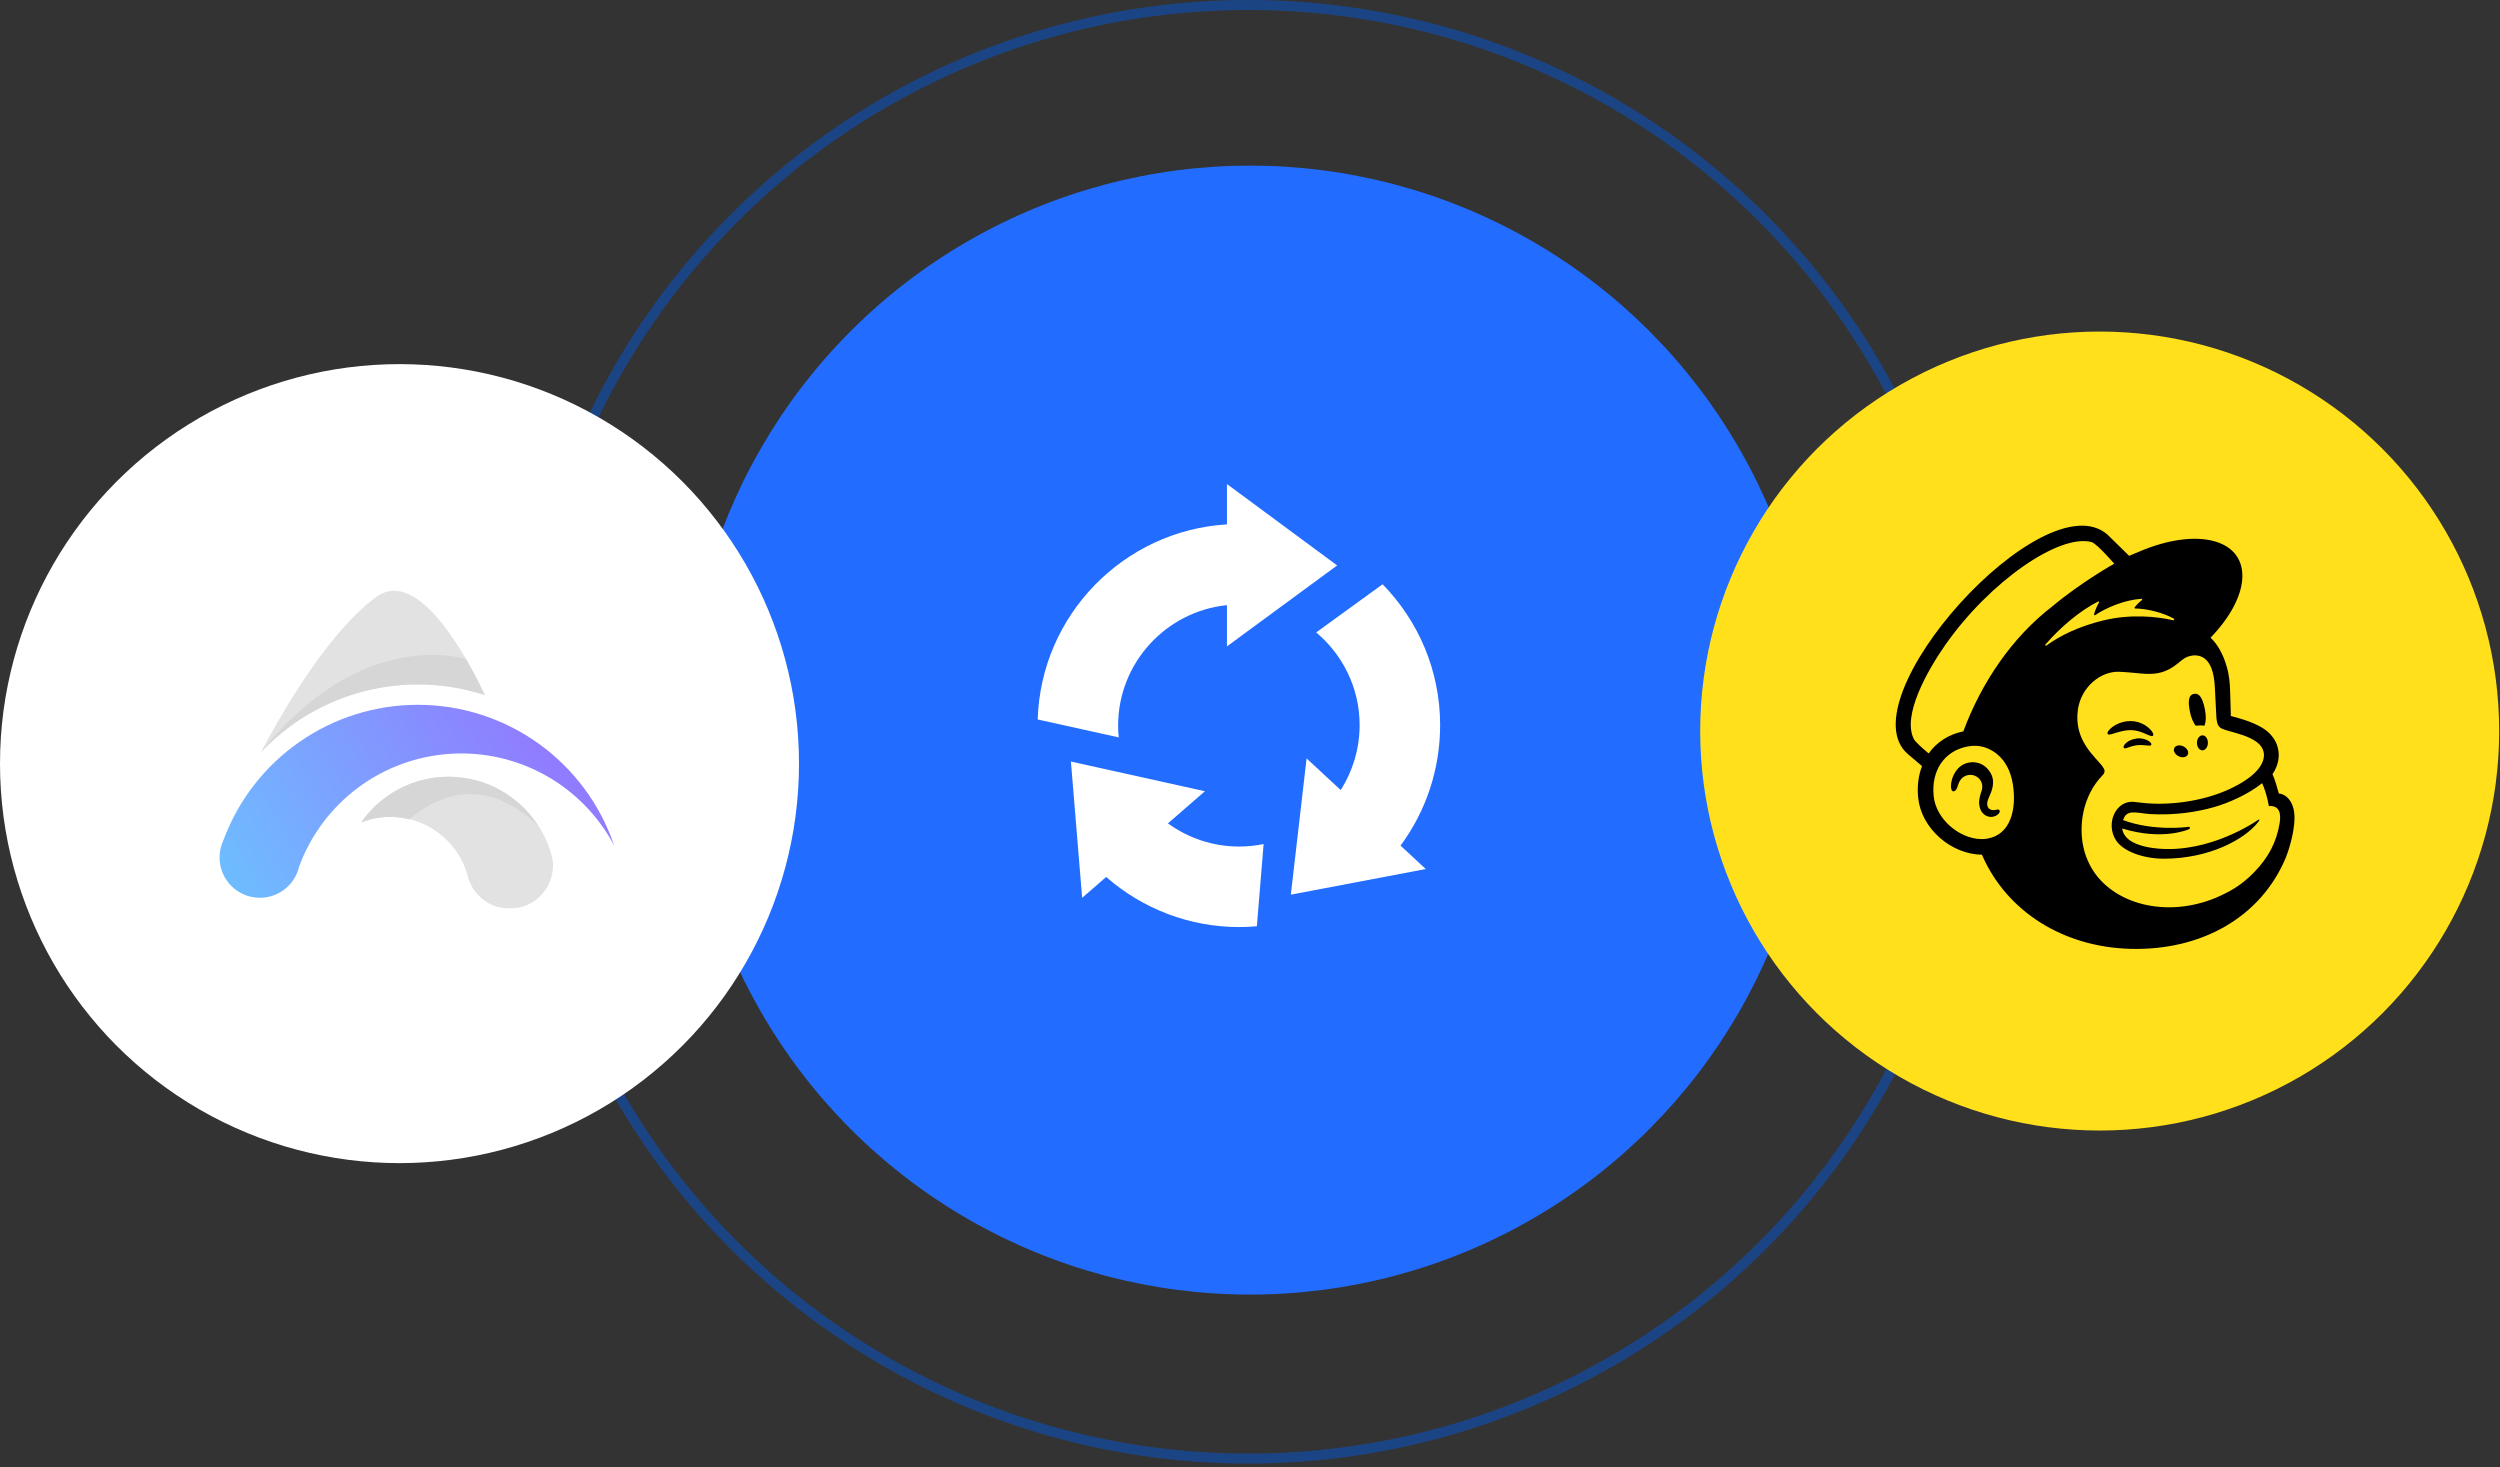 <svg width="501" height="294" viewBox="0 0 501 294" fill="none" xmlns="http://www.w3.org/2000/svg">
<rect x="0" y="0" width="501" height="294" fill="#333333" stroke="none"/>
<circle cx="250.503" cy="146.312" r="113.121" fill="#226DFF"/>
<circle opacity="0.6" cx="250.162" cy="146.65" r="145.65" stroke="#0C51BB" stroke-width="2"/>
<path fill-rule="evenodd" clip-rule="evenodd" d="M245.881 121.271V129.537L267.962 113.314L245.881 97.001V105.088C225.147 106.328 208.575 123.291 207.957 144.183L224.189 147.772C224.112 146.985 224.072 146.191 224.072 145.393C224.072 132.876 233.675 122.502 245.881 121.271ZM263.765 126.737L277.07 117.087C284.2 124.373 288.602 134.339 288.602 145.312C288.602 154.073 285.819 162.494 280.664 169.456L285.724 174.153L258.685 179.29L261.84 151.981L268.67 158.322C271.134 154.447 272.469 149.96 272.469 145.312C272.469 137.874 269.078 131.193 263.765 126.737ZM216.864 179.923L221.677 175.745C229.011 182.179 238.463 185.78 248.322 185.78C249.512 185.78 250.698 185.726 251.876 185.619L253.226 169.147C251.627 169.477 249.986 169.647 248.322 169.647C243.137 169.647 238.159 167.995 234.052 165.002L241.469 158.563L214.611 152.614L216.864 179.923Z" fill="white"/>
<circle cx="420.777" cy="146.502" r="80.058" fill="#FFE01B"/>
<path d="M440.01 145.428C440.629 145.352 441.223 145.352 441.766 145.428C442.082 144.705 442.138 143.455 441.854 142.098C441.431 140.078 440.86 138.856 439.682 139.048C438.505 139.24 438.461 140.701 438.88 142.721C439.12 143.859 439.543 144.829 440.01 145.428Z" fill="black"/>
<path d="M429.887 147.03C430.729 147.402 431.248 147.645 431.452 147.434C431.584 147.298 431.544 147.046 431.34 146.715C430.925 146.036 430.067 145.346 429.156 144.958C427.296 144.16 425.08 144.423 423.372 145.653C422.809 146.068 422.27 146.639 422.35 146.986C422.374 147.098 422.457 147.182 422.657 147.21C423.124 147.262 424.749 146.44 426.621 146.328C427.947 146.244 429.045 146.659 429.887 147.03Z" fill="black"/>
<path d="M428.19 147.994C427.092 148.165 426.485 148.528 426.094 148.868C425.762 149.159 425.555 149.479 425.559 149.706C425.559 149.814 425.607 149.874 425.642 149.906C425.694 149.95 425.75 149.974 425.822 149.974C426.07 149.974 426.625 149.75 426.625 149.75C428.154 149.203 429.164 149.267 430.162 149.383C430.713 149.447 430.976 149.479 431.096 149.291C431.132 149.235 431.176 149.119 431.064 148.94C430.812 148.52 429.703 147.814 428.19 147.994Z" fill="black"/>
<path d="M436.592 151.55C437.338 151.918 438.161 151.774 438.428 151.227C438.696 150.684 438.308 149.946 437.562 149.578C436.815 149.211 435.993 149.355 435.725 149.902C435.458 150.445 435.845 151.183 436.592 151.55Z" fill="black"/>
<path d="M441.392 147.36C440.785 147.348 440.282 148.014 440.27 148.845C440.254 149.675 440.737 150.358 441.344 150.37C441.951 150.382 442.454 149.715 442.466 148.885C442.478 148.05 441.999 147.368 441.392 147.36Z" fill="black"/>
<path d="M400.665 162.35C400.513 162.162 400.265 162.218 400.026 162.274C399.858 162.314 399.667 162.358 399.459 162.354C399.012 162.346 398.637 162.154 398.425 161.831C398.149 161.408 398.165 160.773 398.469 160.051C398.509 159.955 398.557 159.843 398.613 159.727C399.1 158.637 399.914 156.809 399 155.072C398.313 153.763 397.191 152.948 395.842 152.777C394.548 152.613 393.215 153.092 392.365 154.03C391.023 155.511 390.816 157.524 391.071 158.234C391.167 158.494 391.315 158.565 391.423 158.581C391.65 158.613 391.989 158.446 392.201 157.879C392.217 157.839 392.237 157.775 392.261 157.695C392.357 157.396 392.532 156.833 392.816 156.386C393.163 155.843 393.702 155.472 394.337 155.336C394.984 155.196 395.642 155.32 396.193 155.683C397.131 156.298 397.495 157.448 397.092 158.55C396.884 159.116 396.549 160.202 396.62 161.097C396.772 162.905 397.882 163.628 398.88 163.707C399.85 163.743 400.529 163.2 400.7 162.801C400.804 162.554 400.72 162.41 400.665 162.35Z" fill="black"/>
<path d="M456.689 159.045C456.653 158.913 456.409 158.035 456.082 156.973C455.75 155.911 455.407 155.165 455.407 155.165C456.732 153.181 456.756 151.404 456.581 150.398C456.393 149.152 455.874 148.087 454.828 146.989C453.782 145.891 451.642 144.765 448.636 143.923C448.293 143.827 447.159 143.515 447.059 143.483C447.051 143.42 446.975 139.763 446.908 138.194C446.86 137.06 446.76 135.287 446.213 133.543C445.558 131.183 444.416 129.115 442.995 127.794C446.924 123.722 449.379 119.235 449.371 115.382C449.355 107.989 440.261 105.749 429.058 110.388C429.046 110.392 426.703 111.386 426.683 111.394C426.671 111.382 422.391 107.182 422.328 107.126C409.552 95.984 369.614 140.378 382.385 151.161L385.176 153.524C384.453 155.4 384.166 157.548 384.401 159.86C384.701 162.826 386.23 165.672 388.713 167.868C391.068 169.956 394.166 171.273 397.169 171.273C402.139 182.723 413.493 189.749 426.803 190.145C441.083 190.568 453.072 183.869 458.094 171.832C458.421 170.986 459.818 167.181 459.818 163.82C459.814 160.446 457.902 159.045 456.689 159.045ZM398.262 168.06C397.827 168.135 397.384 168.163 396.941 168.151C392.629 168.036 387.97 164.151 387.507 159.548C386.996 154.458 389.595 150.542 394.202 149.612C394.753 149.5 395.42 149.436 396.135 149.472C398.714 149.612 402.518 151.596 403.384 157.213C404.151 162.195 402.929 167.261 398.262 168.06ZM393.448 146.569C390.581 147.128 388.054 148.753 386.509 150.997C385.587 150.226 383.866 148.737 383.563 148.154C381.096 143.468 386.254 134.361 389.855 129.219C398.761 116.512 412.71 106.895 419.166 108.639C420.216 108.935 423.693 112.967 423.693 112.967C423.693 112.967 417.237 116.548 411.253 121.538C403.189 127.75 397.097 136.773 393.448 146.569ZM438.72 166.155C438.811 166.115 438.879 166.008 438.867 165.904C438.855 165.772 438.736 165.676 438.608 165.692C438.608 165.692 431.853 166.694 425.469 164.355C426.164 162.095 428.012 162.91 430.807 163.137C435.845 163.437 440.356 162.702 443.694 161.744C446.584 160.913 450.381 159.277 453.331 156.953C454.325 159.137 454.676 161.544 454.676 161.544C454.676 161.544 455.447 161.405 456.09 161.804C456.697 162.179 457.144 162.958 456.84 164.966C456.221 168.722 454.625 171.772 451.938 174.575C450.305 176.331 448.321 177.864 446.053 178.974C444.848 179.609 443.566 180.156 442.209 180.599C432.092 183.905 421.737 180.272 418.395 172.471C418.128 171.884 417.904 171.269 417.724 170.627C416.303 165.485 417.509 159.317 421.286 155.436C421.517 155.189 421.757 154.897 421.757 154.53C421.757 154.223 421.561 153.899 421.393 153.672C420.072 151.755 415.497 148.49 416.415 142.174C417.074 137.635 421.042 134.437 424.747 134.629C425.058 134.645 425.374 134.665 425.685 134.681C427.29 134.776 428.687 134.98 430.009 135.036C432.216 135.132 434.204 134.808 436.56 132.848C437.354 132.185 437.989 131.615 439.067 131.431C439.179 131.411 439.462 131.311 440.025 131.339C440.6 131.371 441.147 131.527 441.638 131.854C443.526 133.108 443.794 136.15 443.889 138.373C443.945 139.643 444.097 142.717 444.153 143.595C444.273 145.611 444.804 145.895 445.874 146.25C446.476 146.45 447.035 146.597 447.862 146.829C450.361 147.532 451.842 148.242 452.772 149.156C453.327 149.727 453.587 150.334 453.666 150.913C453.962 153.061 451.998 155.716 446.804 158.127C441.127 160.762 434.236 161.428 429.474 160.902C429.11 160.862 427.809 160.714 427.805 160.714C423.996 160.203 421.824 165.121 424.112 168.495C425.585 170.666 429.597 172.08 433.61 172.084C442.812 172.084 449.886 168.155 452.517 164.762C452.597 164.662 452.604 164.65 452.728 164.463C452.856 164.267 452.752 164.159 452.589 164.271C450.441 165.74 440.891 171.581 430.679 169.824C430.679 169.824 429.438 169.621 428.304 169.177C427.402 168.826 425.521 167.96 425.29 166.028C433.53 168.567 438.72 166.155 438.72 166.155ZM425.661 164.614C425.661 164.618 425.665 164.618 425.665 164.622C425.665 164.618 425.661 164.618 425.661 164.614ZM409.896 129.167C413.062 125.511 416.958 122.329 420.451 120.544C420.571 120.484 420.699 120.612 420.635 120.732C420.359 121.235 419.824 122.309 419.653 123.123C419.625 123.251 419.765 123.347 419.872 123.271C422.044 121.79 425.821 120.205 429.138 120.001C429.282 119.993 429.35 120.177 429.238 120.261C428.735 120.648 428.184 121.183 427.781 121.722C427.713 121.814 427.777 121.945 427.893 121.945C430.22 121.961 433.502 122.776 435.638 123.977C435.781 124.057 435.677 124.341 435.518 124.301C432.284 123.558 426.986 122.995 421.485 124.337C416.575 125.534 412.826 127.383 410.091 129.375C409.948 129.479 409.784 129.299 409.896 129.167Z" fill="black"/>
<circle cx="80.06" cy="153.031" r="80.06" fill="white"/>
<path d="M110.829 173.397C110.823 172.735 110.73 172.077 110.553 171.44C110.393 170.852 110.21 170.275 110.003 169.712C108.661 166.037 106.336 162.8 103.282 160.355C100.227 157.909 96.56 156.349 92.68 155.843C88.8 155.338 84.856 155.907 81.277 157.488C77.698 159.069 74.622 161.602 72.383 164.811C74.346 164.042 76.442 163.667 78.55 163.707C80.658 163.748 82.738 164.203 84.67 165.048C86.602 165.892 88.349 167.109 89.811 168.629C91.272 170.149 92.421 171.942 93.189 173.905C93.34 174.293 93.478 174.685 93.599 175.08C93.646 175.23 93.685 175.388 93.722 175.544C93.759 175.699 93.806 175.855 93.853 176.005C94.232 177.217 94.872 178.33 95.727 179.268C96.582 180.206 97.632 180.946 98.804 181.435C99.75 181.82 100.763 182.014 101.785 182.005H102.491C103.518 182.013 104.537 181.817 105.489 181.43C107.068 180.768 108.417 179.655 109.365 178.23C110.314 176.805 110.82 175.131 110.82 173.419L110.829 173.397Z" fill="#E2E2E2"/>
<path d="M75.367 119.648C66.629 126.064 58.068 139.909 52.266 150.765C57.885 144.788 65.09 140.534 73.038 138.501C80.986 136.468 89.349 136.74 97.148 139.285C94.002 132.582 83.98 113.325 75.367 119.648Z" fill="#E2E2E2"/>
<path d="M52.266 150.768C57.885 144.791 65.09 140.537 73.038 138.504C80.986 136.471 89.349 136.743 97.148 139.288C96.324 137.521 95.014 134.888 93.382 132.082C93.382 132.082 72.665 125.214 52.266 150.768Z" fill="#D6D6D6"/>
<path d="M83.745 141.242C75.26 141.237 66.977 143.832 60.011 148.677C53.046 153.522 47.732 160.385 44.785 168.342C44.516 168.907 44.316 169.501 44.188 170.114C44.064 170.681 44.001 171.26 44 171.841C44 173.677 44.626 175.459 45.775 176.891C46.923 178.324 48.525 179.323 50.317 179.723C52.109 180.123 53.984 179.901 55.633 179.092C57.282 178.284 58.606 176.938 59.387 175.276C59.643 174.741 59.837 174.178 59.965 173.598C62.288 167.327 66.376 161.863 71.737 157.864C77.097 153.866 83.5 151.505 90.173 151.066C96.846 150.627 103.504 152.128 109.342 155.39C115.18 158.651 119.95 163.532 123.075 169.445C120.29 161.223 114.998 154.08 107.943 149.021C100.888 143.963 92.426 141.242 83.745 141.242V141.242Z" fill="url(#paint0_linear_1_2391)"/>
<path d="M107.841 165.503C105.955 162.543 103.366 160.095 100.306 158.377C97.245 156.659 93.807 155.724 90.298 155.655C86.789 155.587 83.317 156.386 80.192 157.983C77.066 159.579 74.384 161.924 72.383 164.807C75.448 163.58 78.825 163.367 82.02 164.2C85.956 160.735 96.116 154.188 107.841 165.503Z" fill="#D6D6D6"/>
<defs>
<linearGradient id="paint0_linear_1_2391" x1="108.658" y1="149.248" x2="49.454" y2="182.85" gradientUnits="userSpaceOnUse">
<stop stop-color="#907CFF"/>
<stop offset="1" stop-color="#6EBCFF"/>
</linearGradient>
</defs>
</svg>
